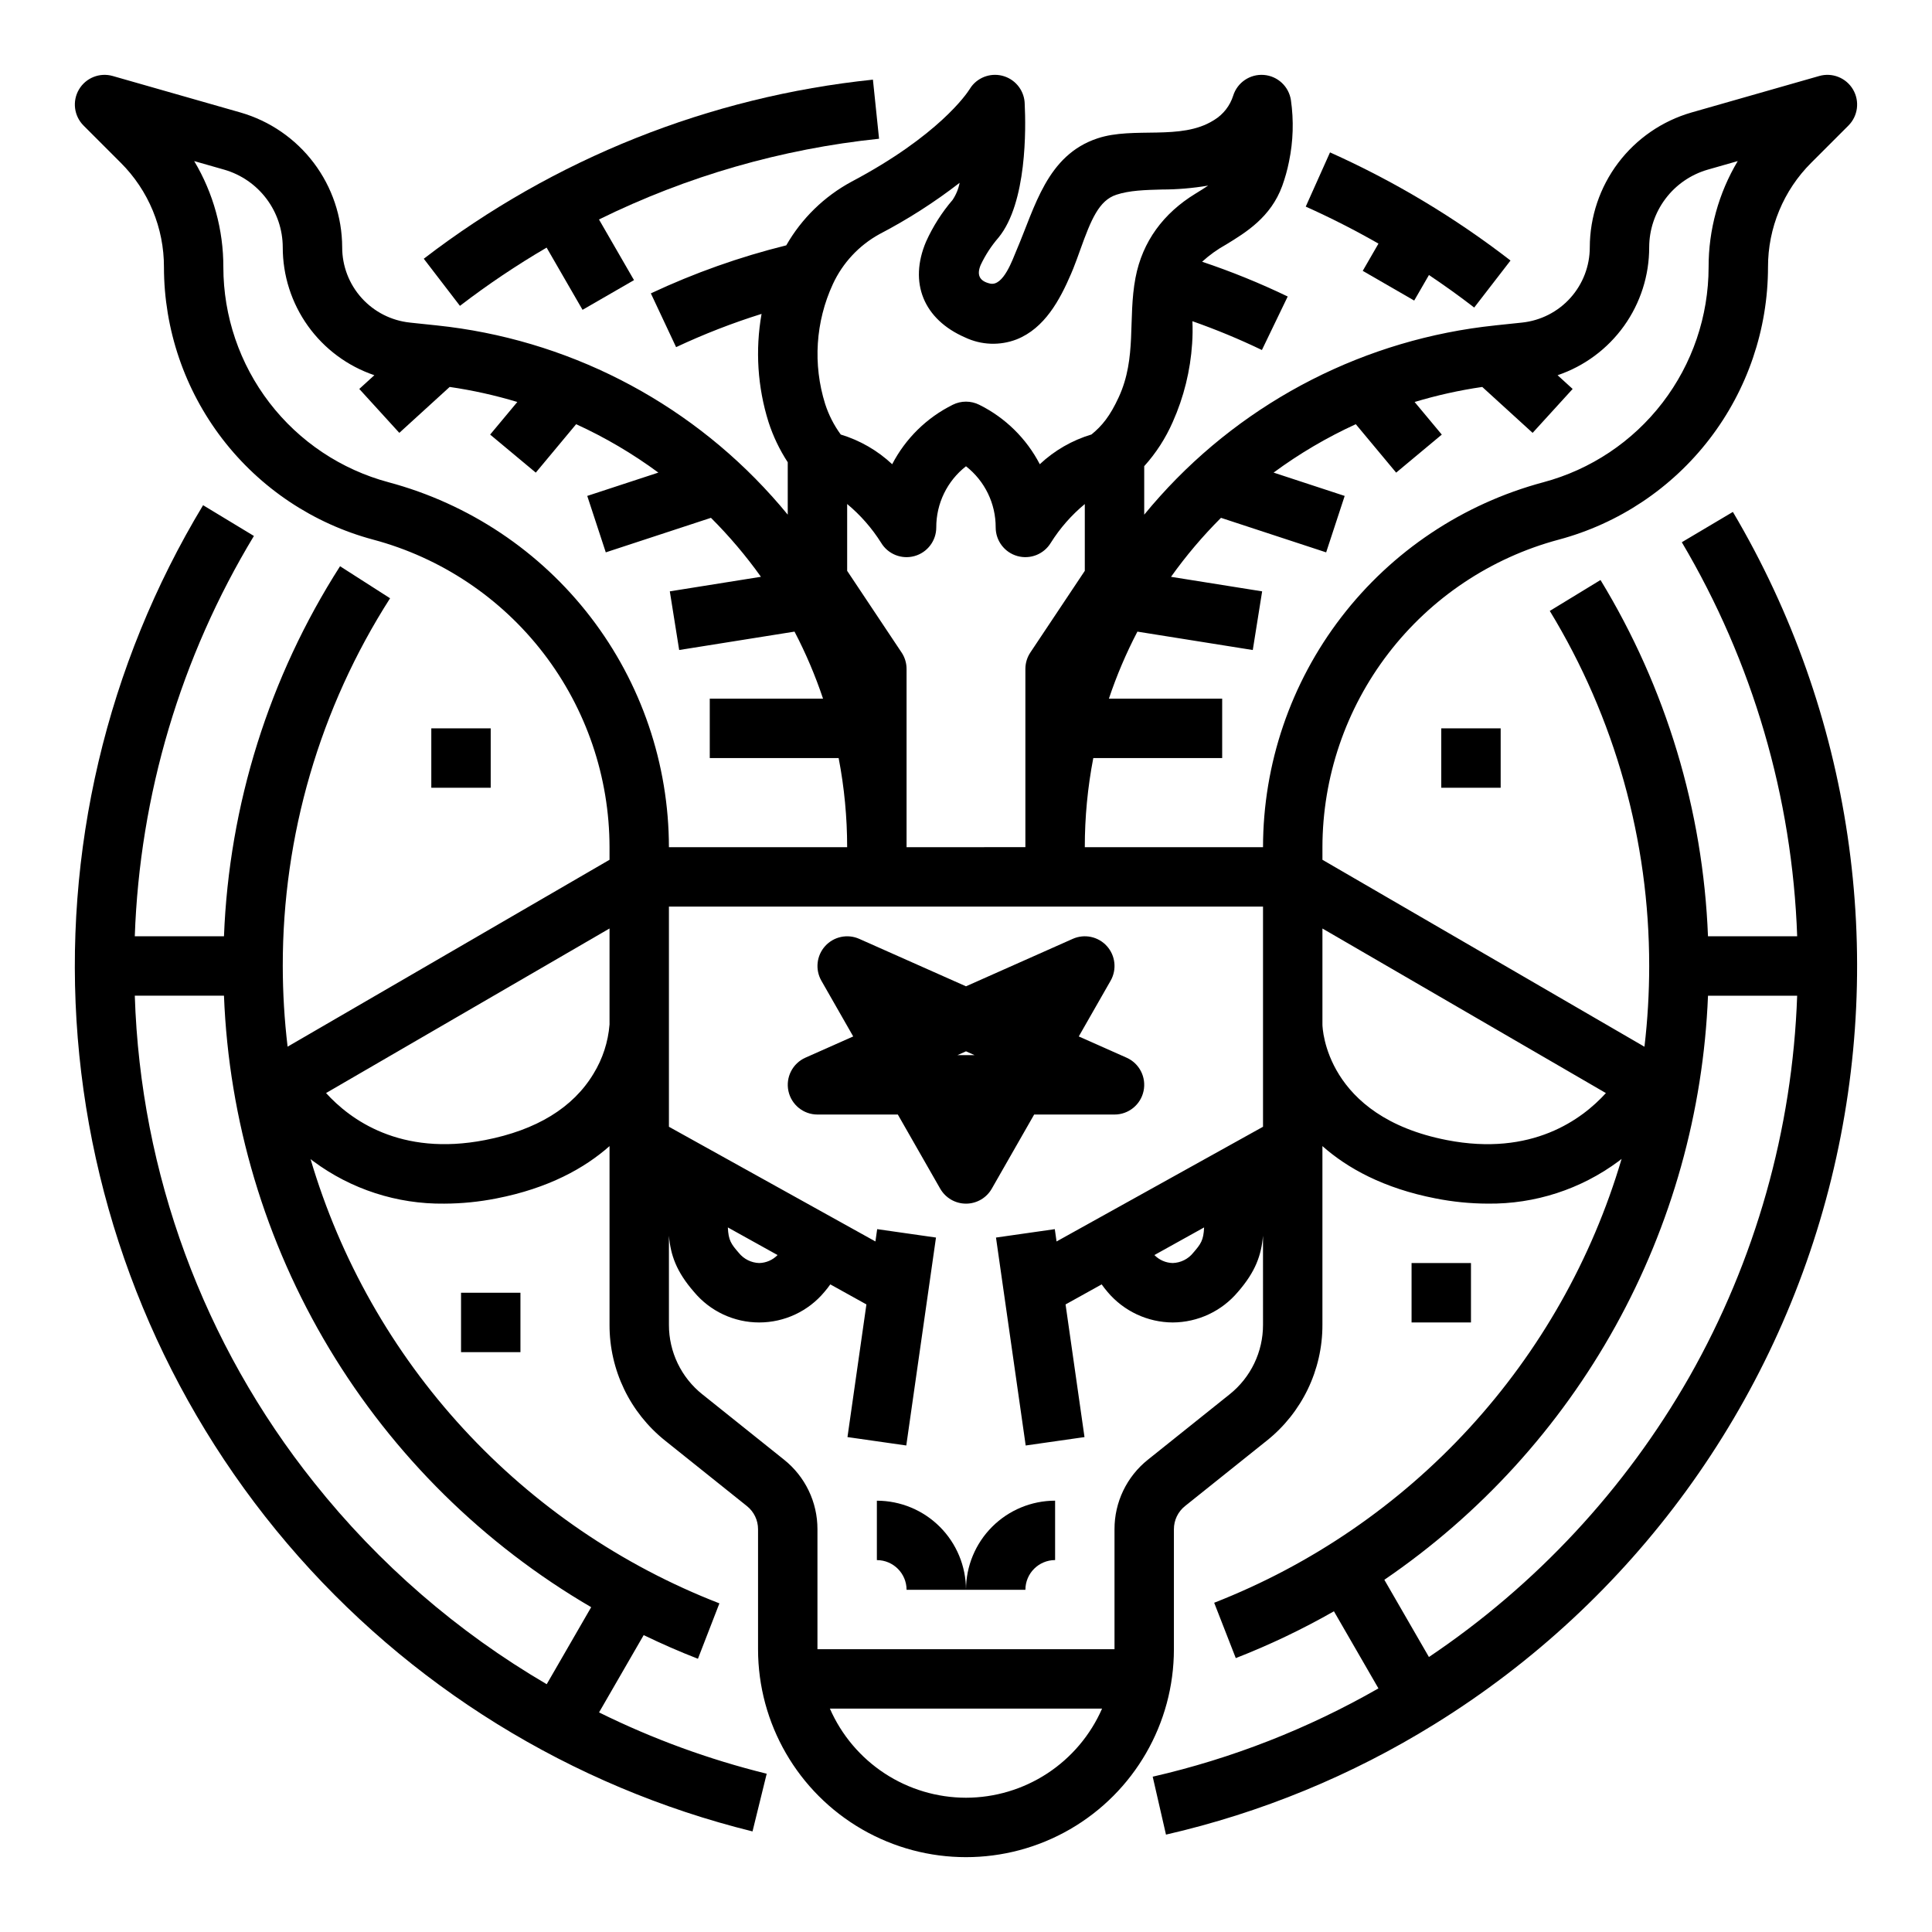 <?xml version="1.0" encoding="UTF-8"?>
<!-- Uploaded to: SVG Repo, www.svgrepo.com, Generator: SVG Repo Mixer Tools -->
<svg fill="#000000" width="800px" height="800px" version="1.1" viewBox="144 144 512 512" xmlns="http://www.w3.org/2000/svg">
 <g>
  <path d="m288.86 209.62 9.52 16.488 13.637-7.871-9.281-16.074c23.281-11.469 48.41-18.711 74.223-21.395l-1.625-15.66c-43.301 4.504-84.508 20.934-119.03 47.461l9.586 12.488v-0.004c7.328-5.621 15-10.773 22.969-15.434z"/>
  <path d="m603.24 279.66-13.539 8.035h-0.004c18.773 31.699 29.285 67.605 30.574 104.43h-23.637c-1.305-33.383-11.109-65.883-28.484-94.418l-13.441 8.195c17.258 28.352 26.371 60.906 26.344 94.098 0 7.148-0.418 14.293-1.254 21.395l-85.34-49.543v-3.34c0.02-18.582 6.164-36.637 17.484-51.371 11.32-14.734 27.184-25.324 45.129-30.129 15.902-4.254 29.953-13.637 39.98-26.688 10.031-13.055 15.473-29.047 15.488-45.508-0.027-10.398 4.106-20.371 11.477-27.703l9.84-9.84v-0.004c2.531-2.535 3.031-6.465 1.211-9.555-1.82-3.09-5.5-4.559-8.949-3.574l-33.898 9.684c-7.738 2.238-14.547 6.93-19.398 13.363-4.852 6.434-7.488 14.266-7.512 22.324 0.008 4.969-1.828 9.762-5.152 13.453-3.32 3.691-7.898 6.016-12.84 6.527l-7.098 0.746v0.004c-34.172 3.574-65.805 19.695-88.777 45.246-1.445 1.605-2.852 3.242-4.215 4.906v-12.852c3.137-3.473 5.691-7.434 7.566-11.727 2.93-6.562 4.668-13.598 5.133-20.77 0.137-1.973 0.16-3.945 0.074-5.918 6.277 2.203 12.426 4.75 18.418 7.633l6.836-14.18c-7.363-3.543-14.938-6.621-22.684-9.215 1.949-1.777 4.106-3.32 6.414-4.594 5.25-3.211 11.785-7.211 14.816-15.492 0.75-2.078 1.348-4.203 1.781-6.367 0.012-0.051 0.02-0.098 0.027-0.145l0.004-0.004c1.105-5.34 1.27-10.836 0.492-16.234-0.551-3.625-3.527-6.391-7.184-6.668-3.652-0.281-7.019 2-8.113 5.496-0.844 2.668-2.617 4.949-5 6.418-0.07 0.039-0.137 0.082-0.207 0.125-8.691 5.445-21.098 1.574-30.719 4.758-13.48 4.457-16.57 18.195-21.52 29.73-0.992 2.316-3.457 9.562-6.977 8.766-2.965-0.672-3.551-2.438-2.477-4.977h0.004c1.234-2.609 2.82-5.039 4.711-7.219 7.562-9.242 7.242-29.105 6.938-35.316-0.027-3.371-2.199-6.348-5.398-7.406-3.203-1.059-6.719 0.035-8.754 2.727-0.195 0.258-0.375 0.527-0.539 0.809-0.676 1.059-8.152 12.184-31.203 24.379-7.231 3.898-13.223 9.742-17.301 16.871-12.348 3.059-24.363 7.324-35.883 12.727l6.691 14.25c7.344-3.445 14.91-6.391 22.648-8.812-1.699 9.566-1.066 19.406 1.848 28.676 1.215 3.758 2.926 7.34 5.09 10.641v13.887c-1.363-1.664-2.769-3.301-4.215-4.906v0.004c-22.973-25.551-54.602-41.672-88.773-45.246l-7.098-0.746v-0.004c-4.941-0.508-9.52-2.836-12.844-6.527-3.324-3.691-5.16-8.484-5.148-13.453-0.027-8.059-2.664-15.895-7.516-22.328-4.856-6.434-11.66-11.121-19.402-13.359l-33.895-9.684c-3.449-0.984-7.129 0.488-8.945 3.578-1.82 3.09-1.316 7.019 1.219 9.559l9.836 9.836-0.004-0.004c7.371 7.332 11.504 17.309 11.473 27.707 0.016 16.461 5.461 32.453 15.488 45.508 10.027 13.051 24.082 22.434 39.98 26.688 17.949 4.805 33.812 15.395 45.133 30.129 11.316 14.734 17.461 32.789 17.48 51.371v3.34l-85.312 49.527c-0.848-7.094-1.273-14.234-1.281-21.379-0.043-34.539 9.828-68.359 28.438-97.453l-13.258-8.488c-18.797 29.371-29.414 63.223-30.762 98.066h-23.637c1.305-37.477 12.172-73.996 31.57-106.09l-13.469-8.152c-25.598 42.41-37.219 91.793-33.219 141.17 4 49.371 23.414 96.242 55.504 133.98 32.094 37.738 75.23 64.434 123.32 76.312l3.758-15.289h0.004c-15.355-3.789-30.254-9.238-44.434-16.25l11.828-20.484c4.715 2.277 9.52 4.387 14.379 6.269l5.688-14.68v-0.004c-25.855-10.035-49.07-25.867-67.852-46.277-18.785-20.41-32.637-44.855-40.496-71.457 0.242 0.188 0.469 0.371 0.715 0.559l0.004-0.004c10.023 7.445 22.211 11.398 34.699 11.25 4.641-0.016 9.273-0.477 13.828-1.379 13.82-2.691 23.383-8.027 29.984-13.867v47.348c-0.031 11.961 5.41 23.281 14.773 30.734l21.633 17.309c1.871 1.488 2.961 3.754 2.953 6.144v31.793c0 19.688 10.504 37.879 27.551 47.723 17.051 9.844 38.055 9.844 55.105 0s27.551-28.035 27.551-47.723v-31.793c-0.004-2.391 1.082-4.656 2.953-6.148l21.633-17.309v0.004c9.359-7.453 14.805-18.773 14.773-30.734v-47.352c6.602 5.84 16.164 11.176 29.984 13.867h0.004c4.551 0.902 9.184 1.363 13.828 1.379 12.484 0.148 24.672-3.805 34.695-11.25 0.266-0.195 0.516-0.402 0.773-0.602-7.836 26.543-21.641 50.938-40.352 71.324-18.715 20.387-41.844 36.223-67.617 46.301l5.723 14.668h0.004c8.961-3.496 17.652-7.641 26.008-12.406l11.793 20.43h0.004c-18.68 10.703-38.84 18.59-59.824 23.402l3.519 15.352h0.004c25.164-5.769 49.199-15.656 71.141-29.258 52.617-32.535 90.371-84.41 105.16-144.48 14.789-60.07 5.426-123.54-26.07-176.79zm-302.57 290.26-11.789 20.418 0.004-0.004c-23.652-13.832-44.531-31.926-61.594-53.363-29.387-36.766-46.074-82.059-47.57-129.1h23.633c1.285 33.016 10.875 65.172 27.887 93.5 17.012 28.324 40.891 51.902 69.43 68.551zm162.43-100.64c-0.16 3.41-0.844 4.371-2.902 6.738h0.004c-1.324 1.648-3.301 2.633-5.414 2.699-1.836-0.043-3.578-0.801-4.859-2.117zm4.469-188.05 27.875 9.152 4.91-14.957-18.844-6.184v0.004c6.801-5.016 14.105-9.312 21.789-12.828l10.695 12.836 12.094-10.082-7.203-8.641h0.004c5.867-1.77 11.859-3.102 17.926-3.984l13.344 12.168 10.609-11.637-3.992-3.641h0.004c7.086-2.402 13.242-6.969 17.598-13.055 4.352-6.086 6.688-13.387 6.672-20.871 0.016-4.641 1.535-9.152 4.328-12.855 2.793-3.703 6.711-6.402 11.172-7.691l7.969-2.277c-5.078 8.5-7.75 18.227-7.723 28.129-0.016 12.992-4.309 25.617-12.227 35.918-7.914 10.305-19.008 17.707-31.555 21.066-21.301 5.703-40.125 18.266-53.555 35.75-13.434 17.484-20.727 38.91-20.746 60.961h-47.23c-0.004-7.926 0.75-15.836 2.25-23.617h34.156v-15.746h-30.02c2.047-6.109 4.574-12.047 7.555-17.762l30.574 4.875 2.481-15.547-24.148-3.852c3.969-5.57 8.398-10.797 13.238-15.629zm-102.85-61.945c2.594-5.606 6.91-10.238 12.316-13.223 7.484-3.898 14.605-8.453 21.277-13.617-0.312 1.621-0.949 3.164-1.871 4.539-2.852 3.324-5.215 7.043-7.019 11.035-4.637 10.887-0.668 20.625 10.355 25.414 4.285 2.027 9.211 2.211 13.633 0.508 7.406-2.934 11.445-10.414 14.422-17.352 0.125-0.297 0.246-0.59 0.371-0.887l0.176-0.426 0.047-0.109c0.656-1.641 1.262-3.336 1.852-4.981 2.887-8.059 4.969-13.062 9.555-14.578 3.481-1.156 7.66-1.27 12.082-1.387 4.106-0.004 8.207-0.352 12.254-1.039-0.996 0.68-2.133 1.383-3.406 2.164-8.371 5.125-14.008 12.586-15.848 22.277-2.066 10.895 0.406 21.105-4.43 31.617-2.328 5.059-4.434 7.606-7.227 9.895h0.004c-5.117 1.531-9.809 4.231-13.707 7.887-3.539-6.82-9.156-12.336-16.039-15.754-2.215-1.109-4.824-1.109-7.039 0-6.883 3.418-12.5 8.934-16.039 15.754-3.879-3.637-8.543-6.328-13.629-7.867-1.801-2.461-3.195-5.195-4.133-8.094-3.289-10.48-2.559-21.809 2.043-31.777zm18.203 97.625-14.418-21.633v-17.711c3.519 2.926 6.555 6.391 8.996 10.266 1.82 3.035 5.441 4.481 8.852 3.531 3.41-0.945 5.769-4.047 5.766-7.586-0.02-6.332 2.887-12.316 7.875-16.211 4.988 3.894 7.894 9.879 7.871 16.211 0 3.539 2.359 6.641 5.769 7.586 3.406 0.945 7.027-0.5 8.852-3.535 2.434-3.871 5.473-7.332 8.996-10.25v17.699l-14.422 21.633c-0.863 1.293-1.324 2.812-1.324 4.367v47.23l-31.488 0.004v-47.234c0-1.555-0.461-3.074-1.32-4.367zm-135.95-45.109c-12.551-3.359-23.645-10.762-31.559-21.066-7.914-10.301-12.211-22.926-12.223-35.918 0.023-9.902-2.644-19.629-7.727-28.129l7.969 2.277h0.004c4.457 1.289 8.375 3.988 11.168 7.691 2.797 3.703 4.312 8.215 4.328 12.855-0.012 7.484 2.32 14.781 6.676 20.867 4.356 6.086 10.508 10.652 17.598 13.055l-3.992 3.641 10.609 11.637 13.344-12.168c6.066 0.883 12.059 2.215 17.93 3.984l-7.203 8.641 12.094 10.082 10.695-12.836c7.688 3.516 14.988 7.812 21.789 12.828l-18.844 6.18 4.91 14.957 27.875-9.152v0.004c4.84 4.832 9.27 10.059 13.242 15.625l-24.148 3.856 2.481 15.547 30.574-4.875-0.004 0.004c2.981 5.715 5.508 11.652 7.555 17.762h-30.02v15.742h34.156v0.004c1.5 7.781 2.254 15.691 2.254 23.617h-47.234c-0.02-22.051-7.312-43.477-20.742-60.961-13.434-17.484-32.258-30.047-53.555-35.75zm103.09 204.8c-1.281 1.316-3.027 2.074-4.863 2.117-2.109-0.066-4.086-1.051-5.41-2.699-2.055-2.363-2.742-3.324-2.902-6.738zm-48.777-48.055c-5.422 9.012-15.094 14.93-28.746 17.586-22.508 4.383-35.816-5.504-42.133-12.465l75.125-43.609v25.449c-0.367 4.621-1.82 9.09-4.246 13.039zm98.711 191.87c-7.656-0.008-15.145-2.246-21.547-6.438-6.406-4.195-11.449-10.164-14.52-17.176h72.129c-3.066 7.012-8.113 12.98-14.516 17.176-6.406 4.191-13.895 6.43-21.547 6.438zm69.855-106.9-21.633 17.309c-5.617 4.473-8.883 11.262-8.863 18.441v31.793h-78.723v-31.793c0.02-7.18-3.246-13.969-8.859-18.441l-21.633-17.309-0.004 0.004c-5.613-4.473-8.879-11.266-8.863-18.441v-23.582c0.445 5.137 1.98 9.516 6.637 14.863 4.273 5.137 10.609 8.109 17.293 8.105 6.684 0 13.02-2.973 17.289-8.109 0.547-0.629 1.059-1.297 1.547-1.984l9.57 5.312-5.019 35.156 15.586 2.227 7.871-55.105-15.586-2.227-0.465 3.262-54.723-30.395v-58.344h157.44v58.344l-54.715 30.398-0.465-3.262-15.586 2.227 7.871 55.105 15.586-2.227-5.019-35.156 9.57-5.312c0.492 0.688 1 1.355 1.551 1.988h-0.004c4.293 5.106 10.613 8.07 17.285 8.102 6.672-0.031 12.992-2.996 17.285-8.105 4.66-5.352 6.191-9.73 6.637-14.867l0.004 23.586c0.016 7.176-3.25 13.969-8.863 18.441zm57.598-67.379c-32.145-6.254-32.969-29.656-32.992-30.578v-25.496l75.121 43.613c-6.324 6.973-19.633 16.84-42.129 12.461zm64.23 62.77c-16.969 29.73-40.586 55.129-69 74.219l-11.816-20.469h0.004c25.379-17.32 46.355-40.336 61.246-67.215 14.895-26.875 23.293-56.863 24.523-87.566h23.629c-1.246 35.488-11.055 70.148-28.586 101.03z"/>
  <path d="m505.14 215.78 13.637 7.871 3.91-6.769c4.09 2.746 8.109 5.617 11.992 8.621l9.621-12.461c-14.754-11.406-30.812-21.027-47.832-28.656l-6.434 14.367c6.555 2.938 13.012 6.223 19.273 9.805z"/>
  <path d="m376.38 541.7v15.742c4.344 0.008 7.867 3.527 7.871 7.875h15.746c-0.008-6.262-2.5-12.266-6.926-16.691-4.43-4.43-10.43-6.918-16.691-6.926z"/>
  <path d="m400 565.31h15.742c0.004-4.348 3.527-7.867 7.871-7.875v-15.742c-6.262 0.008-12.262 2.496-16.691 6.926-4.426 4.426-6.918 10.43-6.922 16.691z"/>
  <path d="m400 462.98c2.824 0 5.434-1.516 6.832-3.969l11.23-19.648h21.297c3.719 0 6.93-2.602 7.699-6.238 0.773-3.637-1.105-7.32-4.504-8.828l-12.668-5.629 8.434-14.762c1.691-2.953 1.289-6.664-0.992-9.188-2.285-2.527-5.934-3.297-9.043-1.91l-28.285 12.574-28.293-12.574c-3.109-1.383-6.754-0.609-9.035 1.914-2.285 2.527-2.684 6.231-0.996 9.184l8.434 14.762-12.668 5.629c-3.398 1.512-5.273 5.191-4.504 8.828 0.773 3.637 3.984 6.238 7.699 6.238h21.297l11.227 19.648h0.004c1.402 2.453 4.008 3.969 6.836 3.969zm0-40.367 2.262 1.004h-4.527z"/>
  <path d="m258.3 337.02h15.742v15.742h-15.742z"/>
  <path d="m525.95 337.02h15.742v15.742h-15.742z"/>
  <path d="m266.18 486.59h15.742v15.742h-15.742z"/>
  <path d="m518.08 478.72h15.742v15.742h-15.742z"/>
 </g>
</svg>